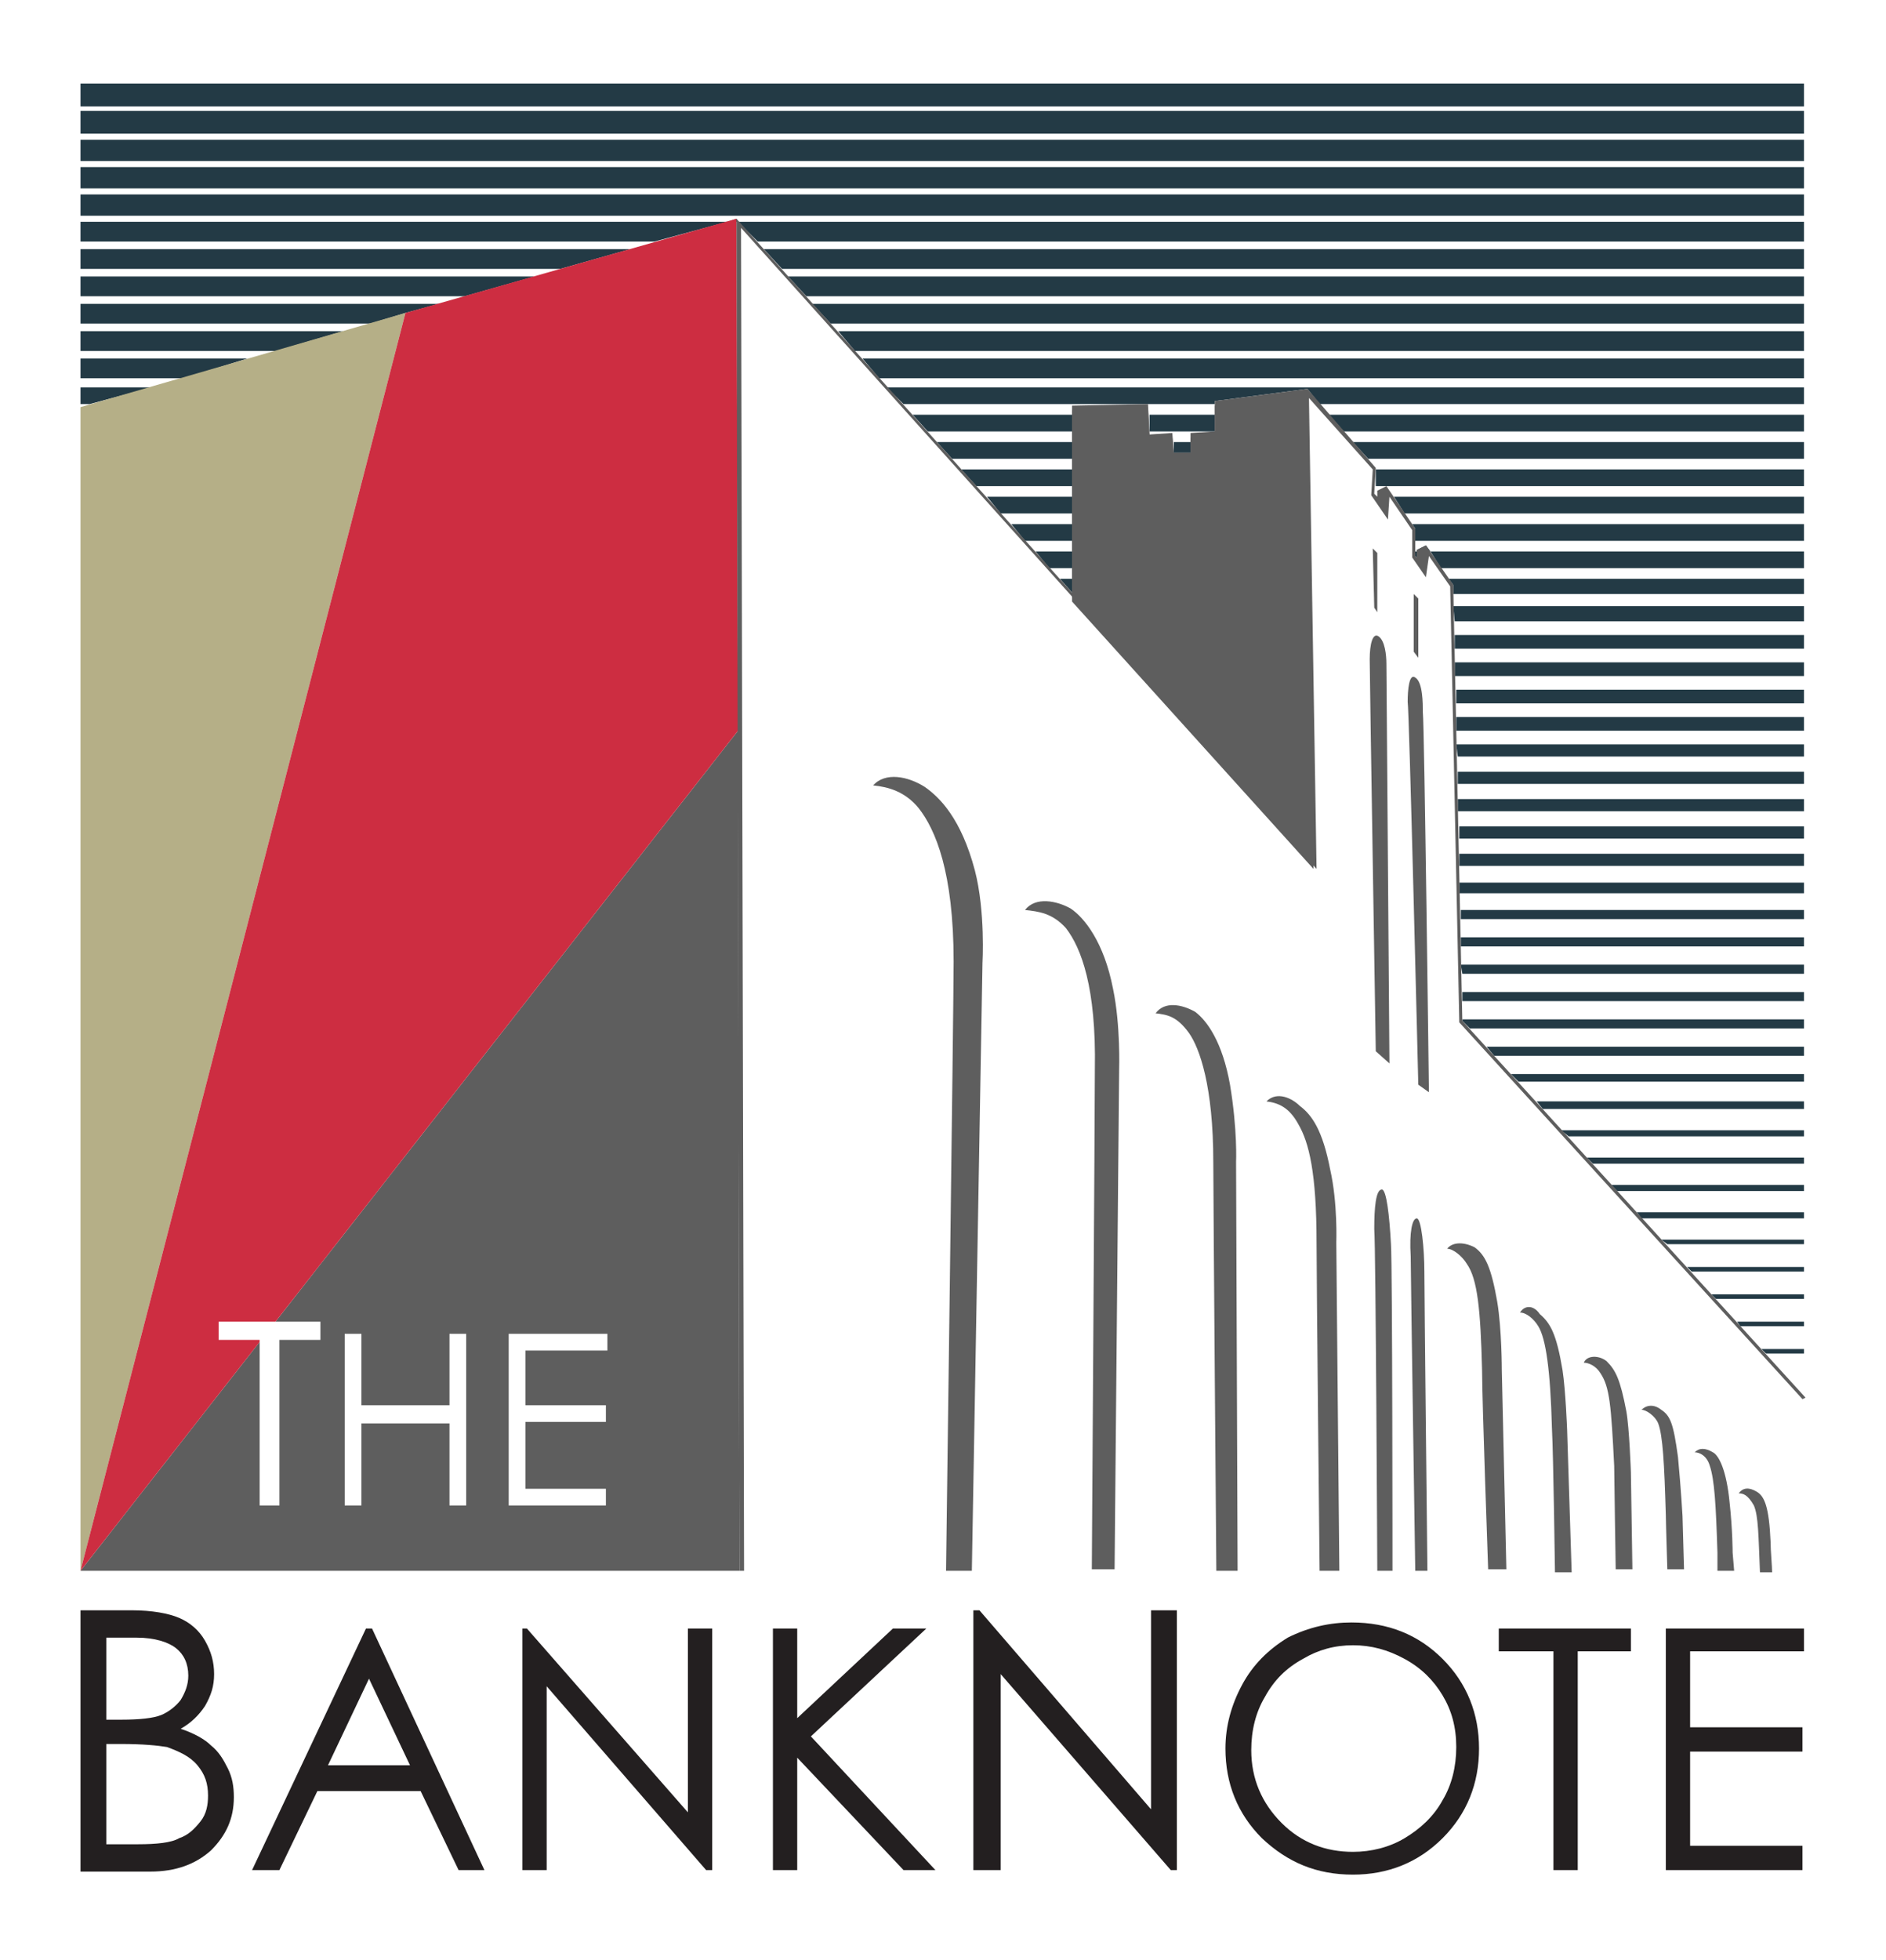 <?xml version="1.0" encoding="utf-8"?>
<!-- Generator: Adobe Illustrator 18.1.1, SVG Export Plug-In . SVG Version: 6.00 Build 0)  -->
<svg version="1.1" xmlns="http://www.w3.org/2000/svg" xmlns:xlink="http://www.w3.org/1999/xlink" x="0px" y="0px" width="124.2px"
	 height="129px" viewBox="0 0 124.2 129" enable-background="new 0 0 124.2 129" xml:space="preserve">
<g id="Layer_2">
	<rect x="0" y="0" fill="#FFFFFF" width="124.2" height="129"/>
</g>
<g id="Layer_1">
	<rect x="5.3" y="5.5" fill="#233A45" width="113.5" height="1.5"/>
	<rect x="5.3" y="7.3" fill="#233A45" width="113.5" height="1.5"/>
	<rect x="5.3" y="9.2" fill="#233A45" width="113.5" height="1.4"/>
	<rect x="5.3" y="11" fill="#233A45" width="113.5" height="1.4"/>
	<rect x="5.3" y="12.8" fill="#233A45" width="113.5" height="1.4"/>
	<polygon fill="#233A45" points="48.6,14.6 49.9,15.9 118.8,15.9 118.8,14.6 	"/>
	<polygon fill="#233A45" points="5.3,14.6 5.3,15.9 43.1,15.9 47.9,14.6 	"/>
	<polygon fill="#233A45" points="50.3,16.4 51.5,17.7 118.8,17.7 118.8,16.4 	"/>
	<polygon fill="#233A45" points="5.3,16.4 5.3,17.7 36.9,17.7 41.5,16.4 	"/>
	<polygon fill="#233A45" points="5.3,18.2 5.3,19.5 30.6,19.5 35.2,18.2 	"/>
	<polygon fill="#233A45" points="51.9,18.2 53.1,19.5 118.8,19.5 118.8,18.2 	"/>
	<polygon fill="#233A45" points="53.5,20 54.7,21.3 118.8,21.3 118.8,20 	"/>
	<polygon fill="#233A45" points="5.3,20 5.3,21.3 24.4,21.3 26.7,20.6 28.9,20 	"/>
	<polygon fill="#233A45" points="5.3,21.8 5.3,23.1 18.2,23.1 22.6,21.8 	"/>
	<polygon fill="#233A45" points="55.2,21.8 56.3,23.1 118.8,23.1 118.8,21.8 	"/>
	<polygon fill="#233A45" points="5.3,23.6 5.3,24.9 12.1,24.9 16.3,23.6 	"/>
	<polygon fill="#233A45" points="56.8,23.6 57.9,24.9 118.8,24.9 118.8,23.6 	"/>
	<polygon fill="#233A45" points="5.3,25.5 5.3,26.6 5.9,26.6 10,25.5 	"/>
	<polygon fill="#233A45" points="58.4,25.5 59.5,26.6 72.2,26.6 75.6,26.6 75.6,26.6 80,26.6 80,26.4 86.1,25.6 86.1,25.6 
		86.1,25.6 86.1,25.6 86.1,25.6 86.9,26.6 118.8,26.6 118.8,25.5 	"/>
	<polygon fill="#233A45" points="70.6,27.3 60.1,27.3 61.1,28.4 70.6,28.4 	"/>
	<polygon fill="#233A45" points="75.7,28.4 79.4,28.4 80,28.4 80,27.3 75.7,27.3 	"/>
	<polygon fill="#233A45" points="87.5,27.3 88.5,28.4 118.8,28.4 118.8,27.3 	"/>
	<polygon fill="#233A45" points="89.1,29.1 90.1,30.2 118.8,30.2 118.8,29.1 	"/>
	<polygon fill="#233A45" points="70.6,29.1 61.7,29.1 62.7,30.2 70.6,30.2 	"/>
	<polygon fill="#233A45" points="77.3,29.1 77.3,29.8 78.4,29.8 78.4,29.1 	"/>
	<polygon fill="#233A45" points="90.6,30.9 90.6,32 118.8,32 118.8,30.9 	"/>
	<polygon fill="#233A45" points="70.6,30.9 63.3,30.9 64.3,32 70.6,32 	"/>
	<polygon fill="#233A45" points="90.7,32.7 90.7,32.7 90.7,32.7 	"/>
	<polygon fill="#233A45" points="70.6,32.7 65,32.7 65.9,33.8 70.6,33.8 	"/>
	<polygon fill="#233A45" points="91.8,32.7 92.5,33.8 118.8,33.8 118.8,32.7 	"/>
	<polygon fill="#233A45" points="70.6,34.5 66.6,34.5 67.5,35.6 70.6,35.6 	"/>
	<polygon fill="#233A45" points="93,34.5 93.2,34.8 93.2,35.6 118.8,35.6 118.8,34.5 	"/>
	<polygon fill="#233A45" points="94.2,36.3 94.9,37.4 118.8,37.4 118.8,36.3 	"/>
	<polygon fill="#233A45" points="70.6,36.3 68.2,36.3 69.1,37.4 70.6,37.4 	"/>
	<polygon fill="#233A45" points="93.2,36.3 93.2,36.6 93.3,36.7 93.3,36.3 	"/>
	<polygon fill="#233A45" points="69.8,38.1 70.6,39 70.6,38.1 	"/>
	<polygon fill="#233A45" points="95.4,38.1 95.7,38.5 95.7,39.1 118.8,39.1 118.8,38.1 	"/>
	<polygon fill="#233A45" points="95.7,39.9 95.8,40.9 118.8,40.9 118.8,39.9 	"/>
	<polygon fill="#233A45" points="95.8,41.8 95.8,42.7 118.8,42.7 118.8,41.8 	"/>
	<polygon fill="#233A45" points="95.8,43.6 95.8,44.5 118.8,44.5 118.8,43.6 	"/>
	<polygon fill="#233A45" points="95.9,45.4 95.9,46.3 118.8,46.3 118.8,45.4 	"/>
	<polygon fill="#233A45" points="95.9,47.2 95.9,48.1 118.8,48.1 118.8,47.2 	"/>
	<polygon fill="#233A45" points="95.9,49 96,49.8 118.8,49.8 118.8,49 	"/>
	<polygon fill="#233A45" points="96,50.8 96,51.6 118.8,51.6 118.8,50.8 	"/>
	<polygon fill="#233A45" points="96,52.6 96,53.4 118.8,53.4 118.8,52.6 	"/>
	<polygon fill="#233A45" points="96.1,54.4 96.1,55.2 118.8,55.2 118.8,54.4 	"/>
	<polygon fill="#233A45" points="96.1,56.2 96.1,57 118.8,57 118.8,56.2 	"/>
	<polygon fill="#233A45" points="96.1,58.1 96.1,58.8 118.8,58.8 118.8,58.1 	"/>
	<polygon fill="#233A45" points="96.2,59.9 96.2,60.5 118.8,60.5 118.8,59.9 	"/>
	<polygon fill="#233A45" points="96.2,61.7 96.2,62.3 118.8,62.3 118.8,61.7 	"/>
	<polygon fill="#233A45" points="96.2,63.5 96.3,64.1 118.8,64.1 118.8,63.5 	"/>
	<polygon fill="#233A45" points="96.3,65.3 96.3,65.9 118.8,65.9 118.8,65.3 	"/>
	<polygon fill="#233A45" points="96.3,67.1 96.3,67.2 96.8,67.7 118.8,67.7 118.8,67.1 	"/>
	<polygon fill="#233A45" points="97.9,68.9 98.4,69.5 118.8,69.5 118.8,68.9 	"/>
	<polygon fill="#233A45" points="99.5,70.7 100,71.2 118.8,71.2 118.8,70.7 	"/>
	<polygon fill="#233A45" points="101.2,72.5 101.6,73 118.8,73 118.8,72.5 	"/>
	<polygon fill="#233A45" points="102.8,74.4 103.3,74.8 118.8,74.8 118.8,74.4 	"/>
	<polygon fill="#233A45" points="104.5,76.2 104.9,76.6 118.8,76.6 118.8,76.2 	"/>
	<polygon fill="#233A45" points="106.1,78 106.5,78.4 118.8,78.4 118.8,78 	"/>
	<polygon fill="#233A45" points="107.8,79.8 108.1,80.2 118.8,80.2 118.8,79.8 	"/>
	<polygon fill="#233A45" points="109.4,81.6 109.8,81.9 118.8,81.9 118.8,81.6 	"/>
	<polygon fill="#233A45" points="111.1,83.4 111.4,83.7 118.8,83.7 118.8,83.4 	"/>
	<polygon fill="#233A45" points="112.7,85.2 113,85.5 118.8,85.5 118.8,85.2 	"/>
	<polygon fill="#233A45" points="114.4,87 114.6,87.3 118.8,87.3 118.8,87 	"/>
	<polygon fill="#233A45" points="116,88.8 116.3,89.1 118.8,89.1 118.8,88.8 	"/>
	<polygon fill="#233A45" points="48.5,14.4 47.9,14.6 48.7,14.6 48.6,14.6 48.5,14.4 48.5,14.4 	"/>
	<polygon fill="#233A45" points="93.3,36.2 93.3,36.3 94.2,36.3 93.9,35.9 	"/>
	<polygon fill="#B5AF87" points="5.3,26.8 5.3,103.4 26.7,20.6 	"/>
	<polygon fill="#5E5E5E" points="5.3,103.4 48.7,103.4 48.6,48.1 	"/>
	<polygon fill="#CD2D41" points="26.7,20.6 5.3,103.4 48.6,48.1 48.5,14.4 	"/>
	<polygon fill="#5E5E5E" points="70.6,26.7 75.6,26.6 75.7,28.6 77.2,28.5 77.3,29.8 78.4,29.8 78.4,28.5 80,28.4 80,26.4 
		86.1,25.6 86.5,56.9 70.6,39.3 	"/>
	<g>
		<defs>
			<rect id="SVGID_1_" x="5.3" y="5.5" width="113.6" height="117.9"/>
		</defs>
		<clipPath id="SVGID_2_">
			<use xlink:href="#SVGID_1_"  overflow="visible"/>
		</clipPath>
		<path clip-path="url(#SVGID_2_)" fill="#5E5E5E" d="M57.5,51.7c1,0.1,2.1,0.4,3,1.5c1.1,1.4,2.3,4.2,2.3,10.1
			c0,2.9-0.5,40.1-0.5,40.1H64l0.7-40c0,0,0.2-3.4-0.5-6.1c-0.9-3.4-2.3-4.8-3.3-5.5C59.8,51.1,58.3,50.8,57.5,51.7"/>
		<path clip-path="url(#SVGID_2_)" fill="#5E5E5E" d="M67.5,59.9c0.9,0.1,1.8,0.2,2.7,1.2c1,1.3,2,3.9,1.9,9.3
			c0,2.6-0.2,32.9-0.2,32.9h1.5l0.3-32.9c0,0,0.1-2.9-0.4-5.3c-0.6-3.1-1.9-4.7-2.8-5.3C69.6,59.3,68.2,59,67.5,59.9"/>
		<path clip-path="url(#SVGID_2_)" fill="#5E5E5E" d="M100.1,86.4c0.4,0,0.9,0.4,1.2,0.9c0.5,0.8,0.8,2.9,0.9,6.7
			c0.1,1.9,0.2,9.5,0.2,9.5h1.1l-0.3-9.4c0,0-0.1-2.6-0.3-3.9c-0.4-2.4-0.8-3.1-1.5-3.7C101,85.9,100.4,85.9,100.1,86.4"/>
		<path clip-path="url(#SVGID_2_)" fill="#5E5E5E" d="M76.1,66.7c0.8,0.1,1.4,0.2,2.2,1.3c0.7,1,1.6,3.5,1.6,8.5
			c0,2.4,0.2,26.9,0.2,26.9h1.4l-0.1-26.9c0,0,0.1-2.1-0.4-5.1c-0.5-2.8-1.5-4.2-2.3-4.8C77.8,66.1,76.7,65.9,76.1,66.7"/>
		<path clip-path="url(#SVGID_2_)" fill="#5E5E5E" d="M83.4,72.5c0.8,0.1,1.5,0.4,2.1,1.5c0.7,1.2,1.2,3.2,1.2,7.8
			c0,2.3,0.2,21.6,0.2,21.6h1.3l-0.2-21.6c0,0,0.1-2.6-0.4-4.8c-0.5-2.6-1.2-3.6-2-4.2C85.1,72.3,84.1,71.8,83.4,72.5"/>
		<path clip-path="url(#SVGID_2_)" fill="#5E5E5E" d="M95.3,82.2c0.4,0,1,0.5,1.3,1c0.7,1,0.9,3,1,7c0,2,0.4,13.1,0.4,13.1h1.2
			l-0.3-13.1c0,0,0-2.7-0.3-4.5c-0.4-2.3-0.8-3.1-1.5-3.6C96.3,81.7,95.6,81.8,95.3,82.2"/>
		<path clip-path="url(#SVGID_2_)" fill="#5E5E5E" d="M90.6,69.2c0,0-0.4-24.8-0.4-25.8c0-1,0.2-1.8,0.6-1.5
			c0.4,0.3,0.5,1.2,0.5,1.8c0,0.6,0.2,26.3,0.2,26.3L90.6,69.2z"/>
		<path clip-path="url(#SVGID_2_)" fill="#5E5E5E" d="M93.4,71.4l0.7,0.5c0,0-0.3-24.3-0.4-25c0-0.6,0-2-0.5-2.3
			c-0.4-0.3-0.5,0.8-0.5,1.6C92.8,46.6,93.4,71.4,93.4,71.4"/>
		<path clip-path="url(#SVGID_2_)" fill="#5E5E5E" d="M93.2,103.4H94c0,0-0.2-18.2-0.2-19.7c0-1.5-0.2-3.5-0.5-3.5
			c-0.3,0-0.5,0.9-0.4,2.5C92.9,83.8,93.2,103.4,93.2,103.4"/>
		<path clip-path="url(#SVGID_2_)" fill="#5E5E5E" d="M90.7,103.4h1c0,0,0-20-0.1-21.5c-0.1-1.9-0.3-3.6-0.6-3.6
			c-0.4,0-0.5,1.2-0.5,2.6C90.6,82,90.7,103.4,90.7,103.4"/>
	</g>
	<polygon fill="#5E5E5E" points="90.5,40 90.7,40.3 90.7,36.4 90.4,36.1 	"/>
	<polygon fill="#5E5E5E" points="93.1,42.9 93.4,43.3 93.4,39.4 93.1,39.1 	"/>
	<g>
		<defs>
			<rect id="SVGID_3_" x="5.3" y="5.5" width="113.6" height="117.9"/>
		</defs>
		<clipPath id="SVGID_4_">
			<use xlink:href="#SVGID_3_"  overflow="visible"/>
		</clipPath>
		<path clip-path="url(#SVGID_4_)" fill="#231F20" d="M7,114.9v6.5h2.1c1.2,0,2.2-0.1,2.7-0.4c0.6-0.2,1-0.6,1.4-1.1
			c0.4-0.5,0.5-1.1,0.5-1.7c0-0.8-0.2-1.4-0.7-2c-0.5-0.6-1.2-0.9-2-1.2c-0.6-0.1-1.6-0.2-3-0.2H7z M7,107.7v5.5h1
			c1.2,0,2.1-0.1,2.6-0.3s1-0.6,1.3-1c0.3-0.5,0.5-1,0.5-1.6c0-0.8-0.3-1.4-0.8-1.8c-0.5-0.4-1.4-0.7-2.6-0.7H7z M5.3,106h3.4
			c1.3,0,2.4,0.2,3.1,0.5c0.7,0.3,1.3,0.8,1.7,1.5c0.4,0.7,0.6,1.4,0.6,2.2c0,0.8-0.2,1.4-0.6,2.1c-0.4,0.6-0.9,1.1-1.6,1.5
			c0.9,0.3,1.6,0.7,2,1.1c0.5,0.4,0.8,0.9,1.1,1.5c0.3,0.6,0.4,1.2,0.4,1.9c0,1.4-0.5,2.5-1.5,3.5c-1,0.9-2.3,1.4-4,1.4H5.3V106z"/>
	</g>
	<path fill="#231F20" d="M24.3,110.5l2.7,5.7h-5.4L24.3,110.5z M24.1,107.2l-7.5,15.9h1.8l2.5-5.2h6.8l2.5,5.2h1.7l-7.4-15.9H24.1z"
		/>
	<polygon fill="#231F20" points="45.3,107.2 45.3,119.3 34.7,107.2 34.4,107.2 34.4,123.1 36,123.1 36,111 46.5,123.1 46.9,123.1 
		46.9,107.2 	"/>
	<polygon fill="#231F20" points="58.8,107.2 52.5,113.1 52.5,107.2 50.9,107.2 50.9,123.1 52.5,123.1 52.5,115.7 59.5,123.1 
		61.6,123.1 53.4,114.3 61,107.2 	"/>
	<polygon fill="#231F20" points="75.8,106 75.8,119.1 64.5,106 64.1,106 64.1,123.1 65.9,123.1 65.9,110.2 77.1,123.1 77.5,123.1 
		77.5,106 	"/>
	<g>
		<defs>
			<rect id="SVGID_5_" x="5.3" y="5.5" width="113.6" height="117.9"/>
		</defs>
		<clipPath id="SVGID_6_">
			<use xlink:href="#SVGID_5_"  overflow="visible"/>
		</clipPath>
		<path clip-path="url(#SVGID_6_)" fill="#231F20" d="M89.1,108.3c-1.2,0-2.3,0.3-3.3,0.9c-1.1,0.6-1.9,1.4-2.5,2.5
			c-0.6,1-0.9,2.2-0.9,3.5c0,1.9,0.7,3.5,2,4.8c1.3,1.3,2.9,1.9,4.7,1.9c1.2,0,2.4-0.3,3.4-0.9s1.9-1.4,2.5-2.5
			c0.6-1,0.9-2.2,0.9-3.5c0-1.3-0.3-2.4-0.9-3.4c-0.6-1-1.4-1.8-2.5-2.4C91.4,108.6,90.3,108.3,89.1,108.3 M89,106.8
			c2.4,0,4.4,0.8,6,2.4c1.6,1.6,2.4,3.6,2.4,5.9c0,2.3-0.8,4.3-2.4,5.9c-1.6,1.6-3.6,2.4-5.9,2.4c-2.4,0-4.3-0.8-6-2.4
			c-1.6-1.6-2.4-3.6-2.4-5.9c0-1.5,0.4-2.9,1.1-4.2c0.7-1.3,1.7-2.3,3-3.1C86.2,107.1,87.6,106.8,89,106.8"/>
	</g>
	<polygon fill="#231F20" points="98.7,107.2 98.7,108.7 102.3,108.7 102.3,123.1 103.9,123.1 103.9,108.7 107.4,108.7 107.4,107.2 	
		"/>
	<polygon fill="#231F20" points="109.7,107.2 109.7,123.1 118.7,123.1 118.7,121.5 111.3,121.5 111.3,115.3 118.7,115.3 
		118.7,113.7 111.3,113.7 111.3,108.7 118.8,108.7 118.8,107.2 	"/>
	<g>
		<defs>
			<rect id="SVGID_7_" x="5.3" y="5.5" width="113.6" height="117.9"/>
		</defs>
		<clipPath id="SVGID_8_">
			<use xlink:href="#SVGID_7_"  overflow="visible"/>
		</clipPath>
		<path clip-path="url(#SVGID_8_)" fill="#5E5E5E" d="M107.4,96.9c0,0-0.1-2.9-0.3-4c-0.4-2.1-0.7-2.7-1.3-3.3
			c-0.5-0.4-1.3-0.4-1.5,0.1c0.3,0,0.8,0.2,1.1,0.7c0.6,0.9,0.7,2.1,0.9,6.1c0,0.5,0.1,6.8,0.1,6.8h1.1L107.4,96.9z"/>
		<path clip-path="url(#SVGID_8_)" fill="#5E5E5E" d="M110.8,99.8c0,0-0.1-1.8-0.3-3.9c-0.3-2.2-0.5-2.7-1.1-3.1
			c-0.5-0.4-1-0.3-1.3,0c0.3,0,0.9,0.4,1.1,0.9c0.3,0.8,0.4,2.6,0.5,6c0,0.4,0.1,3.6,0.1,3.6h1.1L110.8,99.8z"/>
		<path clip-path="url(#SVGID_8_)" fill="#5E5E5E" d="M115.7,98.2c-0.5-0.3-0.9-0.3-1.2,0.1c0.3,0,0.6,0.1,1,0.8
			c0.3,0.7,0.3,2,0.4,4.4h0.8c0-0.4-0.1-1.4-0.1-2C116.5,99.2,116.2,98.5,115.7,98.2"/>
		<path clip-path="url(#SVGID_8_)" fill="#5E5E5E" d="M114.1,102.2c0,0,0-1.5-0.2-3.3c-0.2-2.1-0.7-3.1-1.1-3.3
			c-0.5-0.3-0.9-0.3-1.2,0c0.3,0,0.8,0.2,1,0.9c0.3,0.9,0.4,2.5,0.5,5.7c0,0.2,0,0.6,0,1.2h1.1L114.1,102.2z"/>
	</g>
	<polygon fill="#5E5E5E" points="70.6,27 75.6,26.9 75.7,28.9 77.2,28.8 77.3,30.1 78.4,30.1 78.4,28.8 80,28.7 80,26.7 86,26 
		86.1,25.9 86.5,57.2 70.6,39.6 	"/>
	<polygon fill="#FFFFFF" points="14.4,88.2 14.4,87 21.1,87 21.1,88.2 18.4,88.2 18.4,99.1 17.1,99.1 17.1,88.2 	"/>
	<polygon fill="#FFFFFF" points="22.7,87.8 23.8,87.8 23.8,92.5 29.6,92.5 29.6,87.8 30.7,87.8 30.7,99.1 29.6,99.1 29.6,93.7 
		23.8,93.7 23.8,99.1 22.7,99.1 	"/>
	<polygon fill="#FFFFFF" points="33.5,87.8 40,87.8 40,88.9 34.6,88.9 34.6,92.5 39.9,92.5 39.9,93.6 34.6,93.6 34.6,98 39.9,98 
		39.9,99.1 33.5,99.1 	"/>
	<polygon fill="#5E5E5E" points="48.7,103.4 49,103.4 49,103.4 48.8,15 86.7,57.2 86.2,26.2 90.4,30.9 90.3,32.6 91.4,34.2 
		91.5,32.7 93,34.9 93,36.7 93.9,38 94.1,36.6 95.5,38.6 96.1,67.3 118.7,92.1 118.9,92 96.3,67.2 95.7,38.5 93.9,35.9 93.3,36.2 
		93.3,36.7 93.2,36.6 93.2,34.8 91.3,32 90.7,32.3 90.7,32.7 90.5,32.5 90.6,30.8 86.1,25.6 86,25.7 86.4,56.6 48.5,14.4 	"/>
</g>
</svg>
